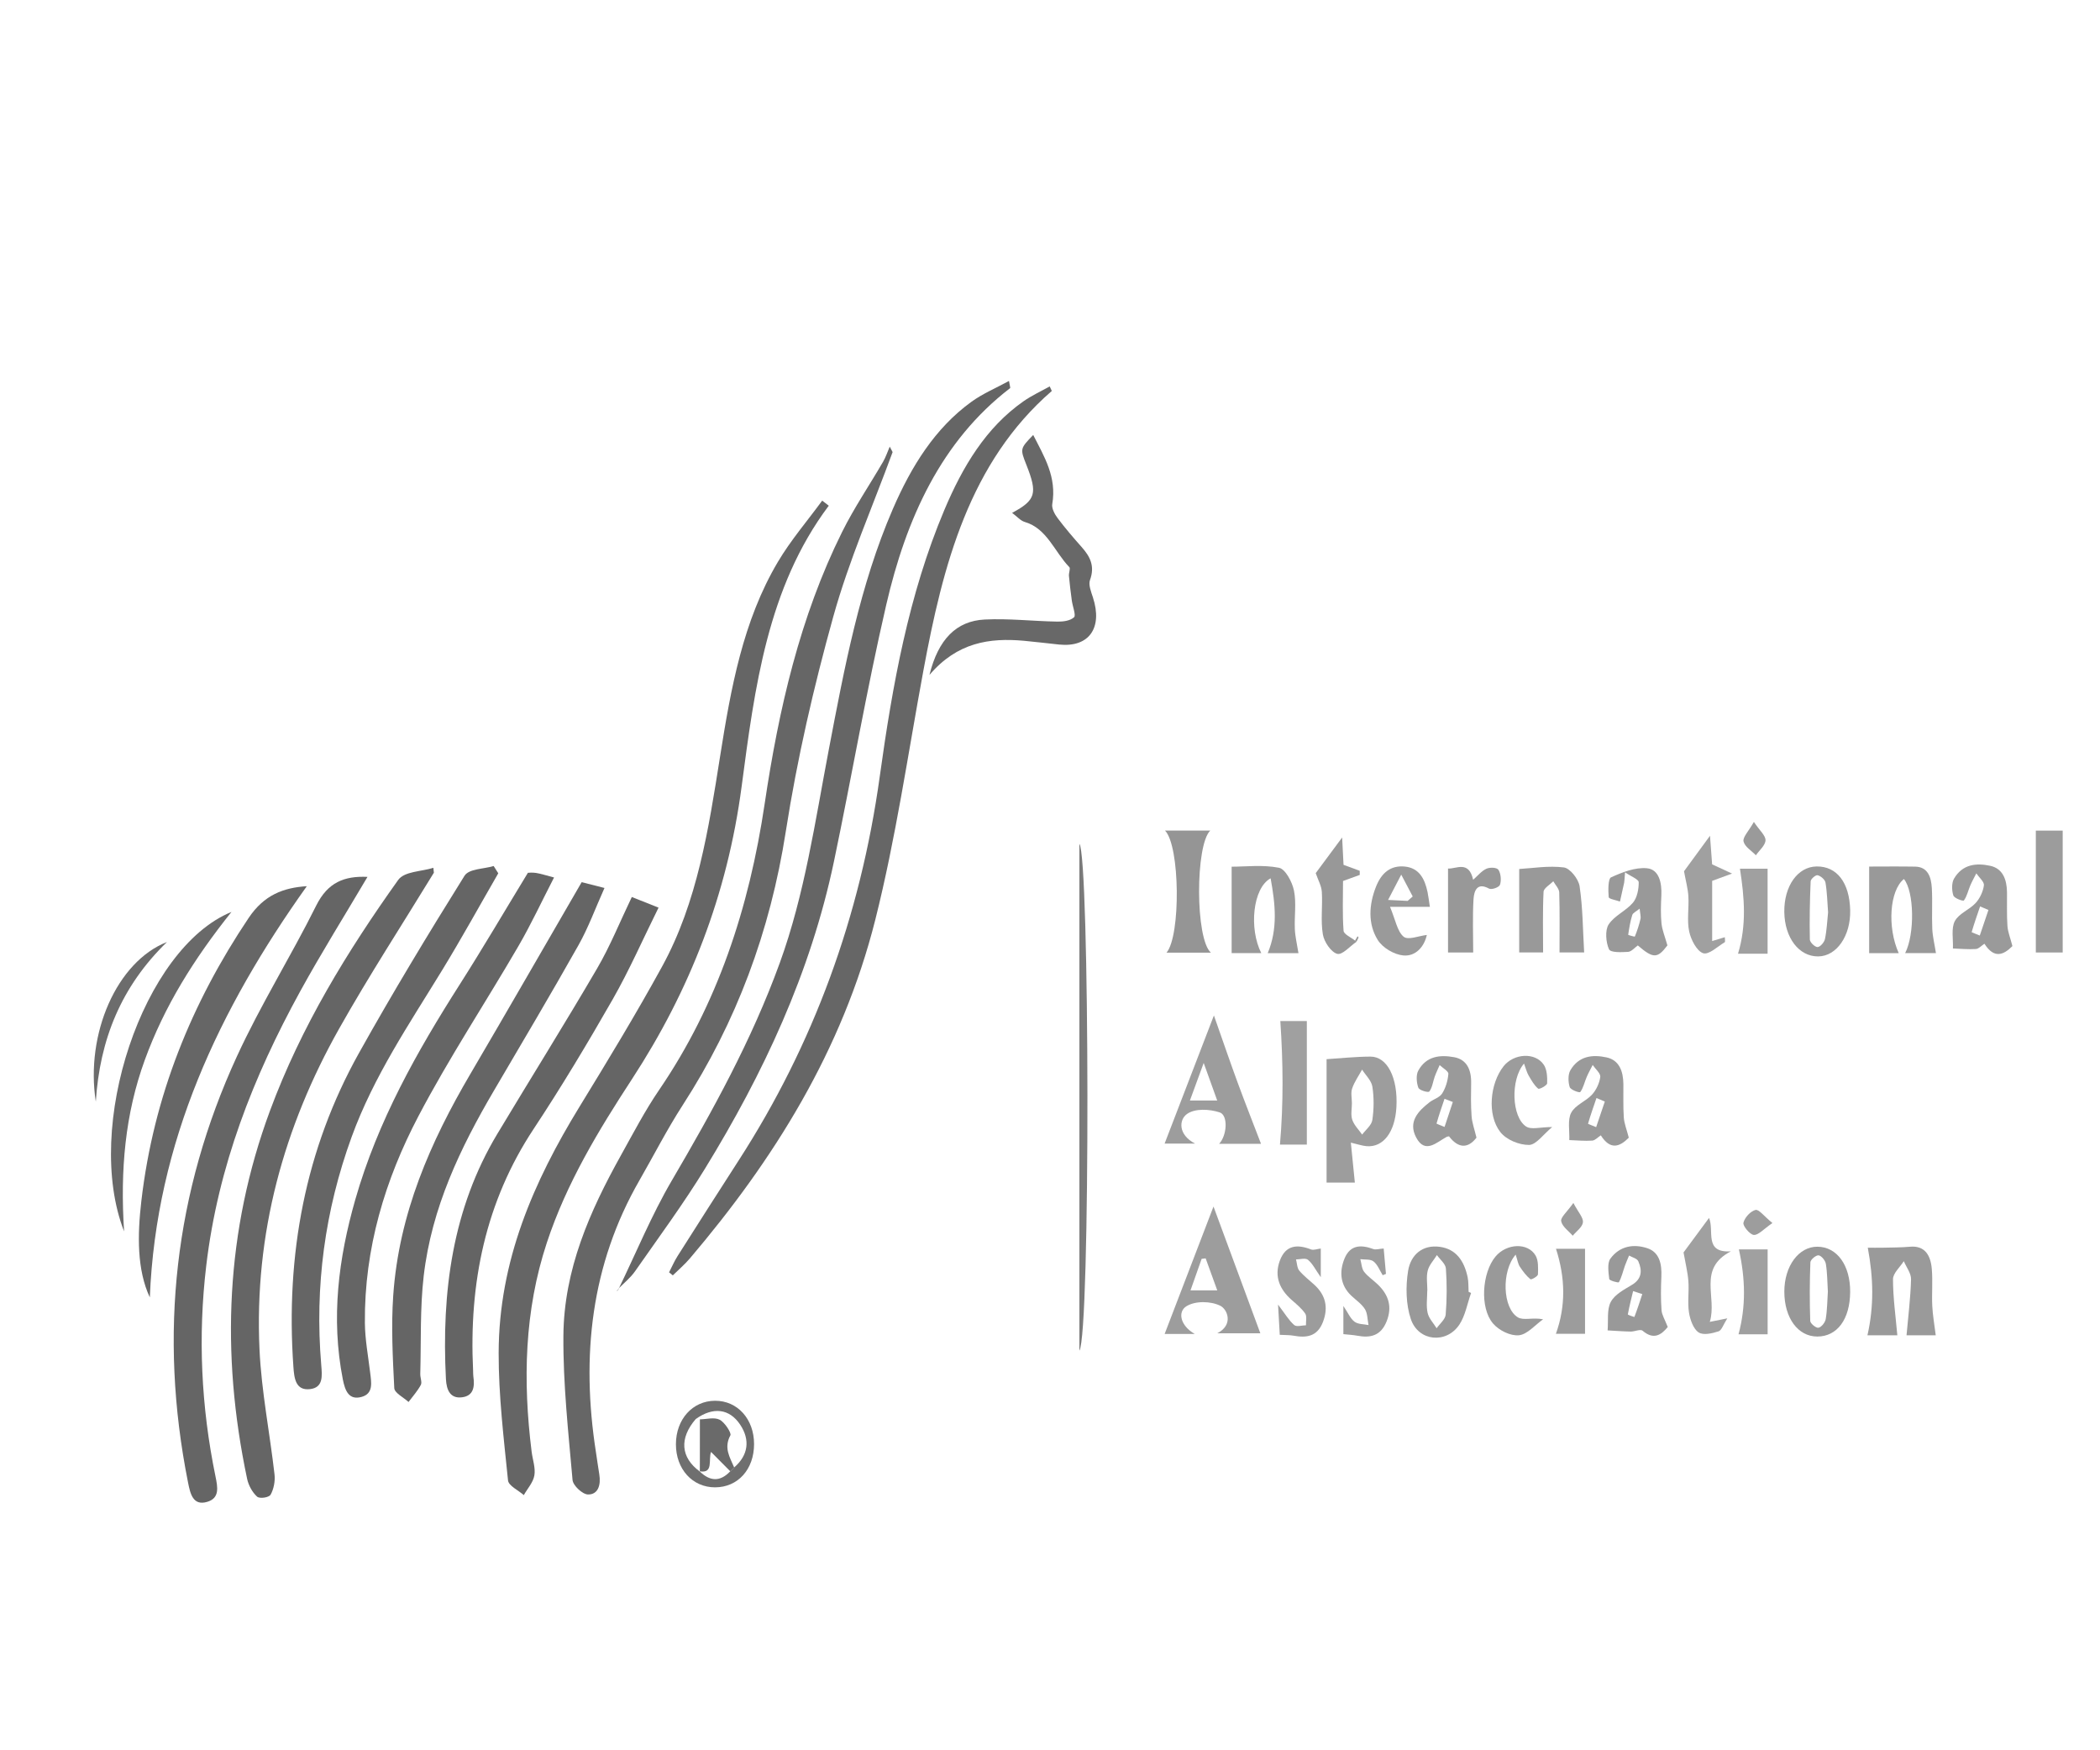 <svg xmlns="http://www.w3.org/2000/svg" xmlns:xlink="http://www.w3.org/1999/xlink" id="Capa_1" x="0px" y="0px" width="850.39px" height="708.66px" viewBox="0 0 850.39 708.66" xml:space="preserve"><path fill="#666666" d="M361.461,183.047c-8.134,22.182-17.703,43.883-24.038,66.668c-7.912,28.459-14.631,57.533-19.203,86.842 c-6.349,40.696-20.089,77.37-41.742,110.865c-6.336,9.802-11.715,20.347-17.566,30.529c-19.557,34.036-23.677,71.037-17.586,110.009 c0.464,2.967,0.847,5.95,1.346,8.909c0.733,4.346-0.444,8.297-4.583,8.215c-2.2-0.043-6.04-3.596-6.239-5.872 c-1.702-19.409-3.849-38.899-3.704-58.346c0.2-26.878,10.717-50.483,23.232-72.973c5.002-8.99,9.797-18.194,15.536-26.6 c23.585-34.543,36.44-73.57,42.742-115.899c5.685-38.189,14.273-75.66,31.344-109.997c4.906-9.869,11.1-18.963,16.617-28.473 c1.096-1.889,1.798-4.054,2.681-6.092C360.684,181.572,361.072,182.31,361.461,183.047z"></path><path fill="#656565" d="M335.609,204.751c-24.833,33.086-29.992,73.679-35.293,113.723c-5.796,43.786-21.024,82.604-44.308,118.299 c-13.548,20.769-26.529,42.048-34.565,66.373c-9.118,27.599-9.735,55.906-6.167,84.597c0.401,3.227,1.636,6.596,1.116,9.616 c-0.492,2.856-2.784,5.339-4.285,7.985c-2.22-1.979-6.162-3.747-6.388-5.969c-1.741-17.145-3.825-34.381-3.79-51.584 c0.076-37.265,14.166-69.367,32.695-99.62c11.464-18.717,22.882-37.505,33.476-56.82c14.304-26.079,18.836-55.666,23.495-85.083 c4.355-27.499,9.239-54.883,23.398-78.753c5.228-8.814,11.924-16.58,17.95-24.824C333.833,203.378,334.721,204.064,335.609,204.751z "></path><path fill="#656565" d="M250.462,521.957c7.13-14.694,13.395-29.999,21.572-43.953c16.562-28.26,32.374-56.842,43.75-88.176 c10.099-27.816,14.277-57.208,19.826-86.272c6.342-33.219,12.548-66.547,25.958-97.504c7.451-17.2,17.043-32.686,31.808-43.374 c4.595-3.326,9.87-5.52,15.208-8.437c0.35,2.077,0.605,2.793,0.47,2.896c-27.978,21.482-42.104,52.858-50.169,87.717 c-7.943,34.331-13.907,69.207-21.137,103.744c-9.524,45.497-28.751,86.241-52.304,124.637c-8.776,14.307-18.711,27.766-28.28,41.474 c-1.884,2.699-4.516,4.768-6.804,7.127L250.462,521.957z"></path><path fill="#666666" d="M425.929,158.292c-33.4,28.971-44.079,70.407-52.039,113.406c-6.221,33.608-11.125,67.636-19.426,100.624 c-13.352,53.058-41.225,97.329-75.133,137.228c-2.1,2.471-4.577,4.558-6.878,6.824c-0.506-0.409-1.013-0.818-1.519-1.227 c1.139-2.201,2.131-4.515,3.443-6.584c8.221-12.963,16.472-25.903,24.788-38.792c30.229-46.847,49.2-98.543,57.092-155.398 c5.125-36.915,11.685-73.608,26.136-107.855c7.386-17.504,16.828-33.398,32.07-44.045c3.345-2.336,7.061-4.034,10.605-6.025 C425.356,157.064,425.643,157.678,425.929,158.292z"></path><path fill="#656565" d="M175.697,353.345c-12.828,21.013-26.245,41.625-38.355,63.125c-22.366,39.71-34.436,82.941-32.254,129.954 c0.785,16.925,4.164,33.695,6.081,50.575c0.303,2.672-0.319,5.924-1.592,8.171c-0.661,1.167-4.428,1.726-5.474,0.789 c-1.898-1.702-3.473-4.559-4.037-7.225c-10.713-50.684-8.698-100.497,9.264-149.019c12.661-34.203,31.309-64.543,51.892-93.411 c2.536-3.557,9.407-3.389,14.27-4.947C175.56,352.019,175.628,352.682,175.697,353.345z"></path><path fill="#656565" d="M148.815,355.032c-9.353,15.843-18.768,30.879-27.329,46.479c-18.873,34.393-33.214,70.714-37.978,111.016 c-3.389,28.67-2.056,57.019,3.734,85.145c0.931,4.524,1.786,8.882-3.344,10.405c-5.777,1.715-6.853-3.349-7.75-7.84 c-11.996-60.048-5.392-117.73,19.762-172.468c9.634-20.965,21.861-40.476,32.137-61.112 C132.712,357.289,139.339,354.61,148.815,355.032z"></path><path fill="#656565" d="M213.77,353.385c0.126,0,1.729-0.194,3.274,0.048c1.999,0.313,3.953,0.974,7.319,1.846 c-5.014,9.72-9.334,19.036-14.437,27.803c-13.396,23.019-28.069,45.207-40.482,68.834c-13.468,25.633-21.936,53.494-21.685,83.66 c0.056,6.716,1.328,13.427,2.132,20.126c0.488,4.066,1.414,8.551-3.492,9.89c-5.084,1.387-6.655-2.416-7.58-7.147 c-4.847-24.789-1.758-48.893,5.033-72.673c9.136-31.987,25.018-60.024,42.361-87.246C195.486,383.97,204.249,369.022,213.77,353.385 z"></path><path fill="#656565" d="M235.547,357.174c1.37,0.349,4.616,1.174,9.24,2.351c-3.687,8.21-6.532,16.055-10.516,23.127 c-11.166,19.82-22.759,39.351-34.263,58.94c-13.59,23.142-25.201,47.314-28.43,75.011c-1.525,13.083-1.023,26.452-1.392,39.693 c-0.042,1.494,0.793,3.367,0.228,4.424c-1.344,2.512-3.283,4.64-4.982,6.922c-2.014-1.87-5.674-3.639-5.775-5.626 c-0.633-12.482-1.285-25.08-0.42-37.513c2.306-33.151,15.059-62.124,31.204-89.624C205.373,409.446,220.075,383.85,235.547,357.174z "></path><path fill="#656565" d="M201.774,353.584c-7.533,13.05-14.817,26.282-22.653,39.108c-13.359,21.866-27.778,43.012-36.759,67.727 c-10.778,29.658-14.959,60.388-12.277,92.202c0.376,4.458,0.899,9.193-4.571,9.814c-5.871,0.667-6.383-4.532-6.706-9.113 c-3.191-45.335,4.801-88.011,26.54-126.936c13.608-24.367,28.023-48.21,42.746-71.784c1.822-2.917,7.778-2.721,11.819-3.968 C200.534,351.618,201.154,352.601,201.774,353.584z"></path><path fill="#646464" d="M255.853,363.186c3.066,1.216,6.207,2.463,10.824,4.295c-6.365,12.846-11.872,25.431-18.593,37.18 c-10.19,17.816-20.75,35.428-32.004,52.448c-19.439,29.397-26.249,62.296-24.496,97.926c0.037,0.751-0.011,1.515,0.096,2.253 c0.605,4.155,0.1,7.794-4.442,8.434c-4.848,0.683-6.424-2.814-6.658-7.352c-1.823-35.294,2.652-69.034,20.798-99.262 c13.438-22.386,27.272-44.49,40.454-67.054C247.08,383.071,251.048,373.188,255.853,363.186z"></path><path fill="#666666" d="M124.243,358.804c-35.391,49.664-61.04,103.457-63.573,166.489c-5.232-11.18-5.037-25.24-3.432-39.022 c4.944-42.453,20.374-80.193,43.429-114.581C106.946,362.322,114.777,359.408,124.243,358.804z"></path><path fill="#686868" d="M376.383,273.269c3.553-14.435,10.901-21.871,22.375-22.434c9.768-0.479,19.595,0.673,29.4,0.842 c2.328,0.04,5.185-0.293,6.793-1.772c0.828-0.762-0.607-4.412-0.924-6.772c-0.444-3.31-0.86-6.627-1.16-9.956 c-0.108-1.19,0.671-3.027,0.17-3.541c-5.973-6.126-9.039-15.692-18.049-18.3c-1.729-0.501-3.164-2.225-5.137-3.683 c9.645-5.171,10.351-7.886,5.802-19.391c-2.606-6.59-2.606-6.59,2.741-12.15c4.5,8.823,9.597,17.075,7.713,28 c-0.293,1.697,0.999,4.109,2.156,5.648c3.052,4.06,6.353,7.906,9.704,11.678c3.409,3.837,5.52,7.691,3.412,13.433 c-0.685,1.865,0.46,4.748,1.194,6.998c4.042,12.375-1.587,20.333-13.635,19.102c-4.773-0.488-9.536-1.1-14.314-1.531 C400.725,258.188,387.651,260.06,376.383,273.269z"></path><path fill="#696969" d="M93.727,369.225c-15.204,19.049-27.164,38.145-35.12,60.017c-7.893,21.698-9.975,44.328-8.358,69.333 C33.721,456.204,57.898,383.878,93.727,369.225z"></path><path fill="#9D9D9D" d="M537.192,428.843c5.374-0.338,11.563-1.011,17.755-1.041c6.86-0.034,11.194,8.683,10.528,20.488 c-0.57,10.118-5.338,16.377-12.132,15.773c-1.726-0.153-3.419-0.757-6.317-1.43c0.585,5.848,1.091,10.915,1.618,16.177 c-2.922,0-7.534,0-11.452,0C537.192,462.389,537.192,445.979,537.192,428.843z M547.453,446.645c0,2.26-0.536,4.742,0.142,6.722 c0.766,2.237,2.624,4.024,4.007,6.007c1.439-1.957,3.803-3.75,4.123-5.907c0.653-4.401,0.701-9.093,0.017-13.48 c-0.389-2.495-2.716-4.626-4.17-6.92c-1.377,2.517-3.076,4.899-4.016,7.599C546.946,442.419,547.441,444.636,547.453,446.645z"></path><path fill="#7A7A7A" d="M437.094,546.84c0-69.193,0-136.818,0-205.156C441.266,346.228,441.598,540.381,437.094,546.84z"></path><path fill="#9D9D9D" d="M492.956,539.82c6.714-3.502,4.025-9.728,1.249-11.115c-3.907-1.951-10.151-2.076-13.771,0.171 c-3.574,2.218-2.587,7.805,3.386,11.23c-5.481,0-9.375,0-12.206,0c6.338-16.526,12.762-33.276,19.79-51.602 c6.688,18.097,12.79,34.606,18.965,51.315C505.722,539.82,499.852,539.82,492.956,539.82z M488.224,509.486 c-0.542,0.068-1.084,0.136-1.627,0.204c-1.457,4.126-2.913,8.253-4.503,12.756c3.804,0,7.001,0,10.833,0 C491.173,517.613,489.698,513.549,488.224,509.486z"></path><path fill="#9D9D9D" d="M491.569,411.139c3.71,10.521,6.579,18.93,9.639,27.255c3.021,8.218,6.234,16.351,9.434,24.706 c-4.964,0-10.9,0-16.95,0c3.214-3.431,3.693-11.577,0.206-12.717c-4.126-1.348-9.986-1.678-13.243,0.659 c-3.271,2.347-3.634,8.382,3.29,11.983c-5.458,0-9.478,0-12.343,0C477.91,446.632,484.351,429.897,491.569,411.139z M481.848,445.59 c3.89,0,7.126,0,11.063,0c-1.691-4.697-3.199-8.887-5.48-15.222C485.136,436.627,483.602,440.807,481.848,445.59z"></path><path fill="#9A9A9A" d="M768.32,540.646c-4.08,0-8.161,0-12.099,0c2.685-11.943,2.431-23.156,0.137-35.471 c1.753,0,4.127,0.044,6.499-0.01c3.53-0.08,7.07-0.069,10.585-0.385c5.991-0.539,8.345,3.398,8.832,8.942 c0.436,4.969-0.046,10.027,0.195,15.027c0.181,3.76,0.864,7.491,1.404,11.898c-3.669,0-7.747,0-11.828,0.001 c0.666-7.558,1.629-15.107,1.83-22.681c0.064-2.412-1.897-4.888-2.932-7.335c-1.539,2.433-4.377,4.868-4.375,7.3 C766.575,525.504,767.656,533.075,768.32,540.646z"></path><path fill="#999999" d="M641.499,385.616c-3.727,0-7.533,0-9.975,0c0-8.222,0.131-16.253-0.114-24.269 c-0.047-1.544-1.572-3.033-2.415-4.548c-1.374,1.428-3.861,2.79-3.935,4.295c-0.394,8.061-0.186,16.156-0.186,24.531 c-2.371,0-6.411,0-9.673,0c0-11.453,0-22.594,0-33.786c5.44-0.303,11.864-1.424,18.085-0.627c2.45,0.314,5.925,4.644,6.367,7.607 C640.952,367.521,640.965,376.457,641.499,385.616z"></path><path fill="#999999" d="M768.883,385.917c-4.1,0-8.199,0-11.97,0c0-11.477,0-22.67,0-35.064c5.516,0,12.077-0.089,18.635,0.029 c5.095,0.091,6.484,4.176,6.741,8.671c0.313,5.497-0.059,11.039,0.185,16.544c0.138,3.112,0.916,6.19,1.487,9.796 c-3.854,0-8.161,0-12.467,0c3.953-7.747,3.66-24.935-0.51-29.994C765.199,360.537,764.163,375.347,768.883,385.917z"></path><path fill="#999999" d="M510.751,385.896c-4.292,0-8.584,0-11.999,0c0-11.612,0-22.648,0-34.988c5.697,0,12.622-0.862,19.193,0.438 c2.516,0.498,5.305,5.663,6.037,9.185c1.038,4.991,0.123,10.439,0.363,15.675c0.141,3.082,0.901,6.129,1.465,9.708 c-3.865,0-8.158,0-12.45,0c4.135-9.89,3.1-19.795,1.172-30.306C507.239,359.587,505.75,376.079,510.751,385.896z"></path><path fill="#999999" d="M675.352,537.281c-2.637,3.221-5.713,5.322-10.161,1.534c-0.954-0.813-3.189,0.34-4.829,0.312 c-3.121-0.053-6.239-0.306-9.358-0.475c0.332-3.906-0.365-8.48,1.281-11.532c1.685-3.124,5.522-5.039,8.678-6.969 c3.91-2.391,4.098-5.762,2.467-9.472c-0.512-1.165-2.452-1.574-3.738-2.329c-0.563,1.37-1.181,2.717-1.678,4.116 c-0.796,2.244-1.323,4.647-2.437,6.668c-0.199,0.361-3.845-0.637-3.92-1.284c-0.318-2.74-0.857-6.434,0.451-8.229 c3.778-5.185,9.453-6.066,14.967-4.243c4.877,1.612,5.924,6.315,5.692,11.538c-0.201,4.5-0.263,9.038,0.062,13.52 C672.973,532.433,674.22,534.334,675.352,537.281z M665.048,523.952c-1.242-0.401-2.485-0.802-3.727-1.204 c-0.755,3.143-1.549,6.278-2.138,9.458c-0.026,0.141,2.634,1.079,2.662,1.008C663.011,530.172,664.02,527.058,665.048,523.952z"></path><path fill="#9A9A9A" d="M586.768,460.073c-0.491,0.111-0.736,0.113-0.935,0.22c-4.122,2.222-8.736,7.08-12.353,0.265 c-3.393-6.393,0.869-10.75,5.385-14.259c1.668-1.296,4.073-1.891,5.136-3.572c1.422-2.249,2.3-5.203,2.511-7.938 c0.082-1.07-2.278-2.366-3.527-3.559c-0.668,1.548-1.411,3.062-1.986,4.651c-0.738,2.041-0.984,4.475-2.194,6.04 c-0.434,0.562-4.05-0.458-4.453-1.543c-0.746-2.012-0.987-5.122-0.041-6.858c3.29-6.042,8.946-6.494,14.521-5.487 c5.055,0.913,6.993,4.954,6.904,10.408c-0.073,4.503-0.148,9.029,0.182,13.509c0.197,2.671,1.173,5.272,1.979,8.661 C594.489,465.068,590.559,465.043,586.768,460.073z M588.318,446.181c-1.12-0.435-2.24-0.871-3.36-1.306 c-1.129,3.329-2.281,6.65-3.241,10.036c-0.022,0.079,2.119,0.897,3.251,1.371C586.085,452.915,587.201,449.548,588.318,446.181z"></path><path fill="#9A9A9A" d="M659.577,460.631c-3.686,3.71-7.468,5.146-11.334-0.953c-1.194,0.772-2.299,2.056-3.471,2.135 c-3.08,0.208-6.19-0.108-9.288-0.215c0.157-3.748-0.761-8.18,0.76-11.059c1.667-3.155,5.867-4.564,8.424-7.333 c1.689-1.829,3.02-4.621,3.36-7.167c0.19-1.421-1.972-3.221-3.075-4.851c-0.817,1.622-1.711,3.204-2.43,4.876 c-0.879,2.042-1.346,4.397-2.593,6.079c-0.309,0.417-3.908-0.859-4.286-2.023c-0.655-2.022-0.721-5.088,0.276-6.793 c3.451-5.899,9.087-6.413,14.674-5.2c5.057,1.098,6.724,5.517,6.788,10.771c0.055,4.519-0.138,9.055,0.17,13.55 C657.72,454.881,658.706,457.245,659.577,460.631z M649.869,445.997c-1.127-0.476-2.254-0.952-3.381-1.429 c-1.188,3.455-2.396,6.903-3.42,10.416c-0.019,0.066,2.143,0.899,3.288,1.374C647.527,452.904,648.698,449.451,649.869,445.997z"></path><path fill="#999999" d="M658.061,353.19c-0.235,2.786-0.223,3.528-0.37,4.23c-0.533,2.54-1.121,5.067-1.687,7.599 c-1.6-0.586-4.501-1.033-4.568-1.782c-0.241-2.727-0.253-7.465,0.943-8.007c4.575-2.077,9.752-4.124,14.517-3.693 c4.905,0.443,6.116,5.842,5.863,11.085c-0.18,3.74-0.31,7.532,0.058,11.239c0.267,2.696,1.383,5.29,2.396,8.913 c-3.991,5.293-5.684,5.456-11.979,0.016c-1.277,0.891-2.573,2.518-3.948,2.602c-2.677,0.164-7.085,0.38-7.741-1.074 c-1.26-2.796-1.636-7.71-0.147-9.989c2.385-3.651,6.984-5.464,9.868-8.853c1.659-1.949,2.371-5.482,2.326-8.279 C663.572,356.01,660.516,354.882,658.061,353.19z M663.969,367.904c-1.408,1.162-2.708,1.676-2.991,2.575 c-0.812,2.579-1.236,5.31-1.649,8.011c-0.011,0.073,2.629,0.872,2.703,0.687c0.919-2.283,1.712-4.652,2.27-7.073 C664.539,371.076,664.151,369.874,663.969,367.904z"></path><path fill="#999999" d="M735.642,350.813c8.215-0.105,13.329,6.567,13.585,17.725c0.239,10.362-5.465,18.613-12.925,18.699 c-7.799,0.089-13.614-7.52-13.753-17.996C722.412,358.745,727.977,350.912,735.642,350.813z M740.279,369.402 c-0.322-4.217-0.388-8.212-1.062-12.078c-0.215-1.229-1.941-2.666-3.183-2.962c-0.782-0.187-2.773,1.523-2.814,2.456 c-0.342,7.853-0.49,15.726-0.325,23.584c0.024,1.125,2.054,3.072,3.127,3.05c1.056-0.022,2.71-1.908,2.991-3.255 C739.762,376.609,739.912,372.872,740.279,369.402z"></path><path fill="#989898" d="M749.217,523.089c-0.074,11.053-5.237,18.055-13.311,18.052c-7.822-0.003-13.337-7.505-13.346-18.153 c-0.008-10.386,5.832-18.295,13.453-18.218C743.915,504.85,749.289,512.306,749.217,523.089z M740.191,522.944 c-0.234-3.803-0.216-7.59-0.821-11.253c-0.227-1.372-1.827-3.303-2.942-3.425c-1.061-0.117-3.275,1.748-3.317,2.82 c-0.307,7.899-0.327,15.823-0.063,23.723c0.035,1.049,2.301,2.933,3.316,2.773c1.153-0.182,2.712-2.094,2.951-3.49 C739.939,530.432,739.942,526.644,740.191,522.944z"></path><path fill="#999999" d="M595.706,523.518c-1.534,4.311-2.342,9.207-4.752,12.813c-5.262,7.875-16.588,6.811-19.645-2.27 c-1.987-5.902-2.131-13.21-1.105-19.495c1.081-6.618,5.897-10.649,12.736-9.762c6.611,0.857,9.939,5.595,11.365,12.245 c0.413,1.928,0.286,3.995,0.406,5.998C595.043,523.204,595.375,523.361,595.706,523.518z M578.008,522.622c-0.016,0-0.032,0-0.048,0 c0,2.994-0.484,6.119,0.153,8.94c0.512,2.266,2.38,4.164,3.647,6.225c1.282-1.842,3.511-3.59,3.67-5.542 c0.503-6.175,0.527-12.451,0.084-18.631c-0.137-1.911-2.364-3.64-3.634-5.453c-1.29,2.077-3.137,3.982-3.723,6.276 C577.507,516.98,578.008,519.878,578.008,522.622z"></path><path fill="#959595" d="M490.357,385.713c-6.126,0-12.025,0-17.976,0c5.782-6.776,5.496-43.25-0.615-49.438 c6.314,0,12.354,0,18.333,0C484.022,342.114,483.995,380.21,490.357,385.713z"></path><path fill="#A0A0A0" d="M529.201,463.418c-3.212,0-7.705,0-10.882,0c1.459-16.84,1.282-33.331,0.144-50.021c2.09,0,5.636,0,10.738,0 C529.201,430.052,529.201,446.3,529.201,463.418z"></path><path fill="#9C9C9C" d="M824.402,336.301c2.856,0,6.203,0,10.88,0c0,16.586,0,32.859,0,49.35c-2.935,0-7.205,0-10.88,0 C824.402,369.194,824.402,352.921,824.402,336.301z"></path><path fill="#9A9A9A" d="M577.789,378.551c-1.046,4.799-4.556,8.762-9.535,8.291c-3.682-0.349-8.354-3.045-10.382-6.333 c-4.001-6.486-3.547-14.193-0.682-21.466c2.208-5.604,5.918-8.781,11.72-8.189c5.731,0.585,8.057,4.899,9.185,10.405 c0.341,1.663,0.532,3.363,0.924,5.904c-4.812,0-9.218,0-16.132,0c2.18,5.195,2.927,9.922,5.477,12.064 C570.214,380.781,574.45,378.912,577.789,378.551z M570.016,364.759c0.687-0.599,1.374-1.197,2.061-1.796 c-1.55-2.945-3.1-5.891-4.65-8.836c-1.582,3.043-3.165,6.086-5.326,10.241C566.077,364.564,568.046,364.662,570.016,364.759z"></path><path fill="#A0A0A0" d="M692.378,535.199c3.088-0.621,4.524-0.909,7.09-1.425c-1.561,2.436-2.291,4.873-3.55,5.267 c-2.609,0.816-6.132,1.701-8.102,0.403c-2.062-1.357-3.414-5.116-3.869-8.05c-0.64-4.131,0.078-8.492-0.246-12.712 c-0.282-3.674-1.203-7.288-1.957-11.588c2.923-3.959,6.45-8.735,10.321-13.978c2.269,5.165-2.229,14.24,8.849,13.526 C687.268,513.743,695.47,525.163,692.378,535.199z"></path><path fill="#9C9C9C" d="M617.142,430.62c-5.575,6.565-4.98,21.63,0.832,25.473c2.125,1.405,5.668,0.226,10.59,0.226 c-3.633,2.977-6.51,7.229-9.407,7.246c-3.951,0.022-9.135-2.041-11.626-5.241c-5.416-6.957-4.156-19.619,1.296-26.57 c4.132-5.268,12.853-5.843,16.343-0.633c1.269,1.894,1.441,4.982,1.349,7.491c-0.031,0.833-3.147,2.569-3.652,2.15 c-1.61-1.338-2.755-3.424-3.884-5.359C618.285,434.204,617.943,432.756,617.142,430.62z"></path><path fill="#9C9C9C" d="M534.847,505.504c0,3.794,0,7.108,0,11.614c-2.15-3.051-3.333-5.533-5.178-7.037 c-1.066-0.869-3.2-0.159-4.853-0.16c0.413,1.538,0.433,3.472,1.32,4.533c1.837,2.196,4.149,3.91,6.241,5.853 c4.355,4.046,5.602,8.961,3.393,14.828c-2.326,6.175-6.864,6.583-11.994,5.655c-1.552-0.281-3.157-0.21-5.539-0.346 c-0.194-3.419-0.395-6.957-0.694-12.236c2.837,3.717,4.388,6.406,6.534,8.268c0.994,0.863,3.148,0.116,4.777,0.099 c-0.067-1.612,0.416-3.683-0.316-4.74c-1.484-2.142-3.562-3.822-5.509-5.537c-4.745-4.181-7.143-9.426-4.771-15.864 c2.41-6.539,7.263-6.643,12.637-4.564C531.968,506.285,533.37,505.67,534.847,505.504z"></path><path fill="#9C9C9C" d="M543.996,540.17c0-3.517,0-6.852,0-11.417c1.857,2.743,2.831,5.127,4.508,6.376 c1.487,1.109,3.754,0.958,5.677,1.363c-0.442-2.178-0.381-4.738-1.453-6.438c-1.381-2.191-3.673-3.687-5.565-5.493 c-4.432-4.23-4.906-9.623-2.701-15.003c2.352-5.739,6.906-5.587,11.695-3.833c0.974,0.357,2.193-0.092,4.162-0.23 c0.295,3.277,0.609,6.775,0.924,10.272c-0.441,0.181-0.881,0.361-1.322,0.542c-1.201-1.911-2.082-4.321-3.704-5.576 c-1.323-1.023-3.534-0.665-5.351-0.919c0.475,1.725,0.541,3.832,1.517,5.088c1.599,2.056,3.854,3.478,5.716,5.311 c4.118,4.055,5.798,8.785,3.42,14.761c-2.395,6.02-6.742,6.783-11.911,5.828C547.878,540.483,546.113,540.4,543.996,540.17z"></path><path fill="#A0A0A0" d="M681.939,352.757c2.758-3.769,6.236-8.521,10.523-14.38c0.344,4.644,0.593,7.996,0.859,11.581 c2.018,0.934,4.094,1.895,8.069,3.734c-3.872,1.42-5.796,2.125-8.056,2.953c0,7.804,0,15.729,0,24.365 c1.936-0.586,3.468-1.05,5.128-1.552c0,0.739,0.226,1.883-0.035,2.038c-2.926,1.736-6.457,5.213-8.766,4.435 c-2.535-0.855-4.918-5.423-5.638-8.816c-0.958-4.513-0.042-9.467-0.319-14.204C683.521,359.785,682.653,356.706,681.939,352.757z"></path><path fill="#999999" d="M613.77,507.974c-5.881,6.785-5.258,21.669,0.865,25.384c2.313,1.403,6.063-0.049,10.244,0.804 c-3.266,2.3-6.411,6.142-9.831,6.465c-3.4,0.321-8.012-1.929-10.443-4.758c-5.468-6.365-4.458-20.575,0.989-27.106 c4.45-5.335,13.078-5.787,16.231-0.427c1.169,1.988,1.065,5.083,0.961,7.645c-0.03,0.749-2.66,2.278-3.066,1.943 c-1.665-1.374-3.065-3.224-4.293-5.111C614.712,511.716,614.508,510.217,613.77,507.974z"></path><path fill="#989898" d="M549.274,381.331c-2.634,1.782-5.704,5.442-7.789,4.859c-2.463-0.689-5.279-4.8-5.795-7.863 c-0.939-5.576-0.061-11.491-0.418-17.228c-0.151-2.426-1.509-4.761-2.472-7.59c2.998-4.043,6.531-8.805,10.696-14.422 c0.217,4.242,0.387,7.57,0.567,11.069c2.281,0.843,4.417,1.632,6.553,2.421c0.004,0.554,0.009,1.108,0.013,1.662 c-2.108,0.766-4.216,1.533-6.776,2.464c0,6.702-0.282,13.458,0.221,20.142c0.11,1.459,3.024,2.664,4.646,3.986 C548.908,380.994,549.093,381.161,549.274,381.331z"></path><path fill="#989898" d="M596.568,385.656c-2.33,0-6.608,0-10.192,0c0-11.403,0-22.529,0-34.014c3.185,0.295,8.396-3.471,10.17,4.565 c1.8-1.571,3.37-3.548,5.348-4.462c1.412-0.653,4.228-0.568,4.886,0.418c0.99,1.484,1.236,4.288,0.635,6.054 c-0.356,1.046-3.388,2.14-4.458,1.552c-4.747-2.61-6.056,0.811-6.267,4.429C596.277,371.259,596.568,378.37,596.568,385.656z"></path><path fill="#6F6F6F" d="M305.356,584.686c-0.008,10.243-6.535,17.49-15.771,17.513c-9.169,0.022-15.89-7.376-15.873-17.473 c0.017-10.082,6.736-17.541,15.84-17.584C298.641,567.1,305.364,574.563,305.356,584.686z M283.276,595.687 c4.144,4.084,8.29,4.409,12.439,0.009c0.528-0.519,1.056-1.037,1.584-1.556c5.713-4.918,6.574-11.143,2.401-17.366 c-4.327-6.452-10.914-7.27-17.963-2.23c-6.726,7.821-6.121,15.552,1.664,21.262L283.276,595.687z"></path><path fill="#A0A0A0" d="M715.78,386.147c-3.248,0-7.684,0-11.977,0c3.532-11.6,2.598-22.734,0.783-34.426c2.492,0,5.953,0,11.194,0 C715.78,362.906,715.78,374.217,715.78,386.147z"></path><path fill="#A0A0A0" d="M715.798,540.232c-3.034,0-7.471,0-11.786,0c3.065-11.416,2.776-22.55,0.142-34.382 c2.883,0,6.477,0,11.644,0C715.798,517.199,715.798,528.532,715.798,540.232z"></path><path fill="#9C9C9C" d="M630.092,505.604c3.227,0,6.719,0,11.764,0c0,11.529,0,22.732,0,34.43c-2.997,0-7.397,0-11.8,0.004 C634.138,528.683,633.87,517.357,630.092,505.604z"></path><path fill="#6C6C6C" d="M38.797,446.057c-4.278-27.503,8.509-56.712,28.819-64.653C48.99,399.474,40.406,420.988,38.797,446.057z"></path><path fill="#9D9D9D" d="M717.742,495.19c-3.634,2.475-5.671,4.948-7.543,4.807c-1.608-0.122-4.505-3.66-4.2-4.926 c0.518-2.155,2.9-4.697,4.884-5.185C712.262,489.547,714.287,492.377,717.742,495.19z"></path><path fill="#9A9A9A" d="M710.228,332.786c2.351,3.499,4.786,5.529,4.711,7.441c-0.081,2.075-2.496,4.042-3.893,6.056 c-1.773-1.847-4.513-3.432-5.006-5.625C705.662,338.973,708.115,336.522,710.228,332.786z"></path><path fill="#9C9C9C" d="M637.133,487.058c2.001,3.8,4.094,5.987,3.873,7.842c-0.235,1.971-2.664,3.628-4.135,5.421 c-1.664-1.942-4.245-3.67-4.676-5.899C631.899,492.89,634.587,490.663,637.133,487.058z"></path><path fill="#989898" d="M548.721,380.831c0.338-0.586,0.676-1.172,1.014-1.758c0.144,0.179,0.445,0.437,0.408,0.525 c-0.251,0.597-0.572,1.158-0.87,1.732C549.093,381.161,548.908,380.994,548.721,380.831z"></path><path fill="#656565" d="M250.361,521.835c-0.071,0.227-0.106,0.48-0.227,0.668c-0.061,0.096-0.276,0.073-0.422,0.103 c0.25-0.217,0.499-0.433,0.749-0.65C250.462,521.957,250.361,521.835,250.361,521.835z"></path><path fill="#6A6A6A" d="M297.299,594.14c-0.528,0.519-1.056,1.037-1.584,1.556c-2.449-2.466-4.899-4.932-7.784-7.836 c-1.167,3.187,1.131,8.848-4.655,7.827c0,0,0.125,0.119,0.125,0.119c0.007-7.045,0.013-14.091,0.02-21.136 c2.704-0.037,5.778-0.963,8.004,0.152c2.023,1.013,4.852,5.371,4.344,6.311C293.005,586.242,295.556,590.022,297.299,594.14z"></path><path fill="#9A9A9A" d="M814.927,383.055c-3.686,3.71-7.468,5.146-11.334-0.953c-1.194,0.772-2.299,2.056-3.471,2.135 c-3.08,0.208-6.19-0.108-9.288-0.215c0.157-3.748-0.761-8.18,0.76-11.059c1.667-3.155,5.867-4.564,8.424-7.333 c1.689-1.829,3.02-4.621,3.36-7.167c0.19-1.421-1.972-3.221-3.075-4.851c-0.817,1.622-1.711,3.204-2.43,4.876 c-0.879,2.042-1.346,4.397-2.593,6.079c-0.309,0.417-3.908-0.859-4.286-2.023c-0.655-2.022-0.721-5.088,0.276-6.793 c3.451-5.898,9.087-6.413,14.674-5.2c5.057,1.098,6.724,5.517,6.788,10.771c0.055,4.519-0.138,9.054,0.17,13.55 C813.069,377.305,814.055,379.669,814.927,383.055z M805.218,368.421c-1.127-0.476-2.254-0.952-3.381-1.429 c-1.188,3.455-2.396,6.903-3.419,10.416c-0.019,0.066,2.143,0.899,3.288,1.374C802.876,375.328,804.047,371.875,805.218,368.421z"></path></svg>